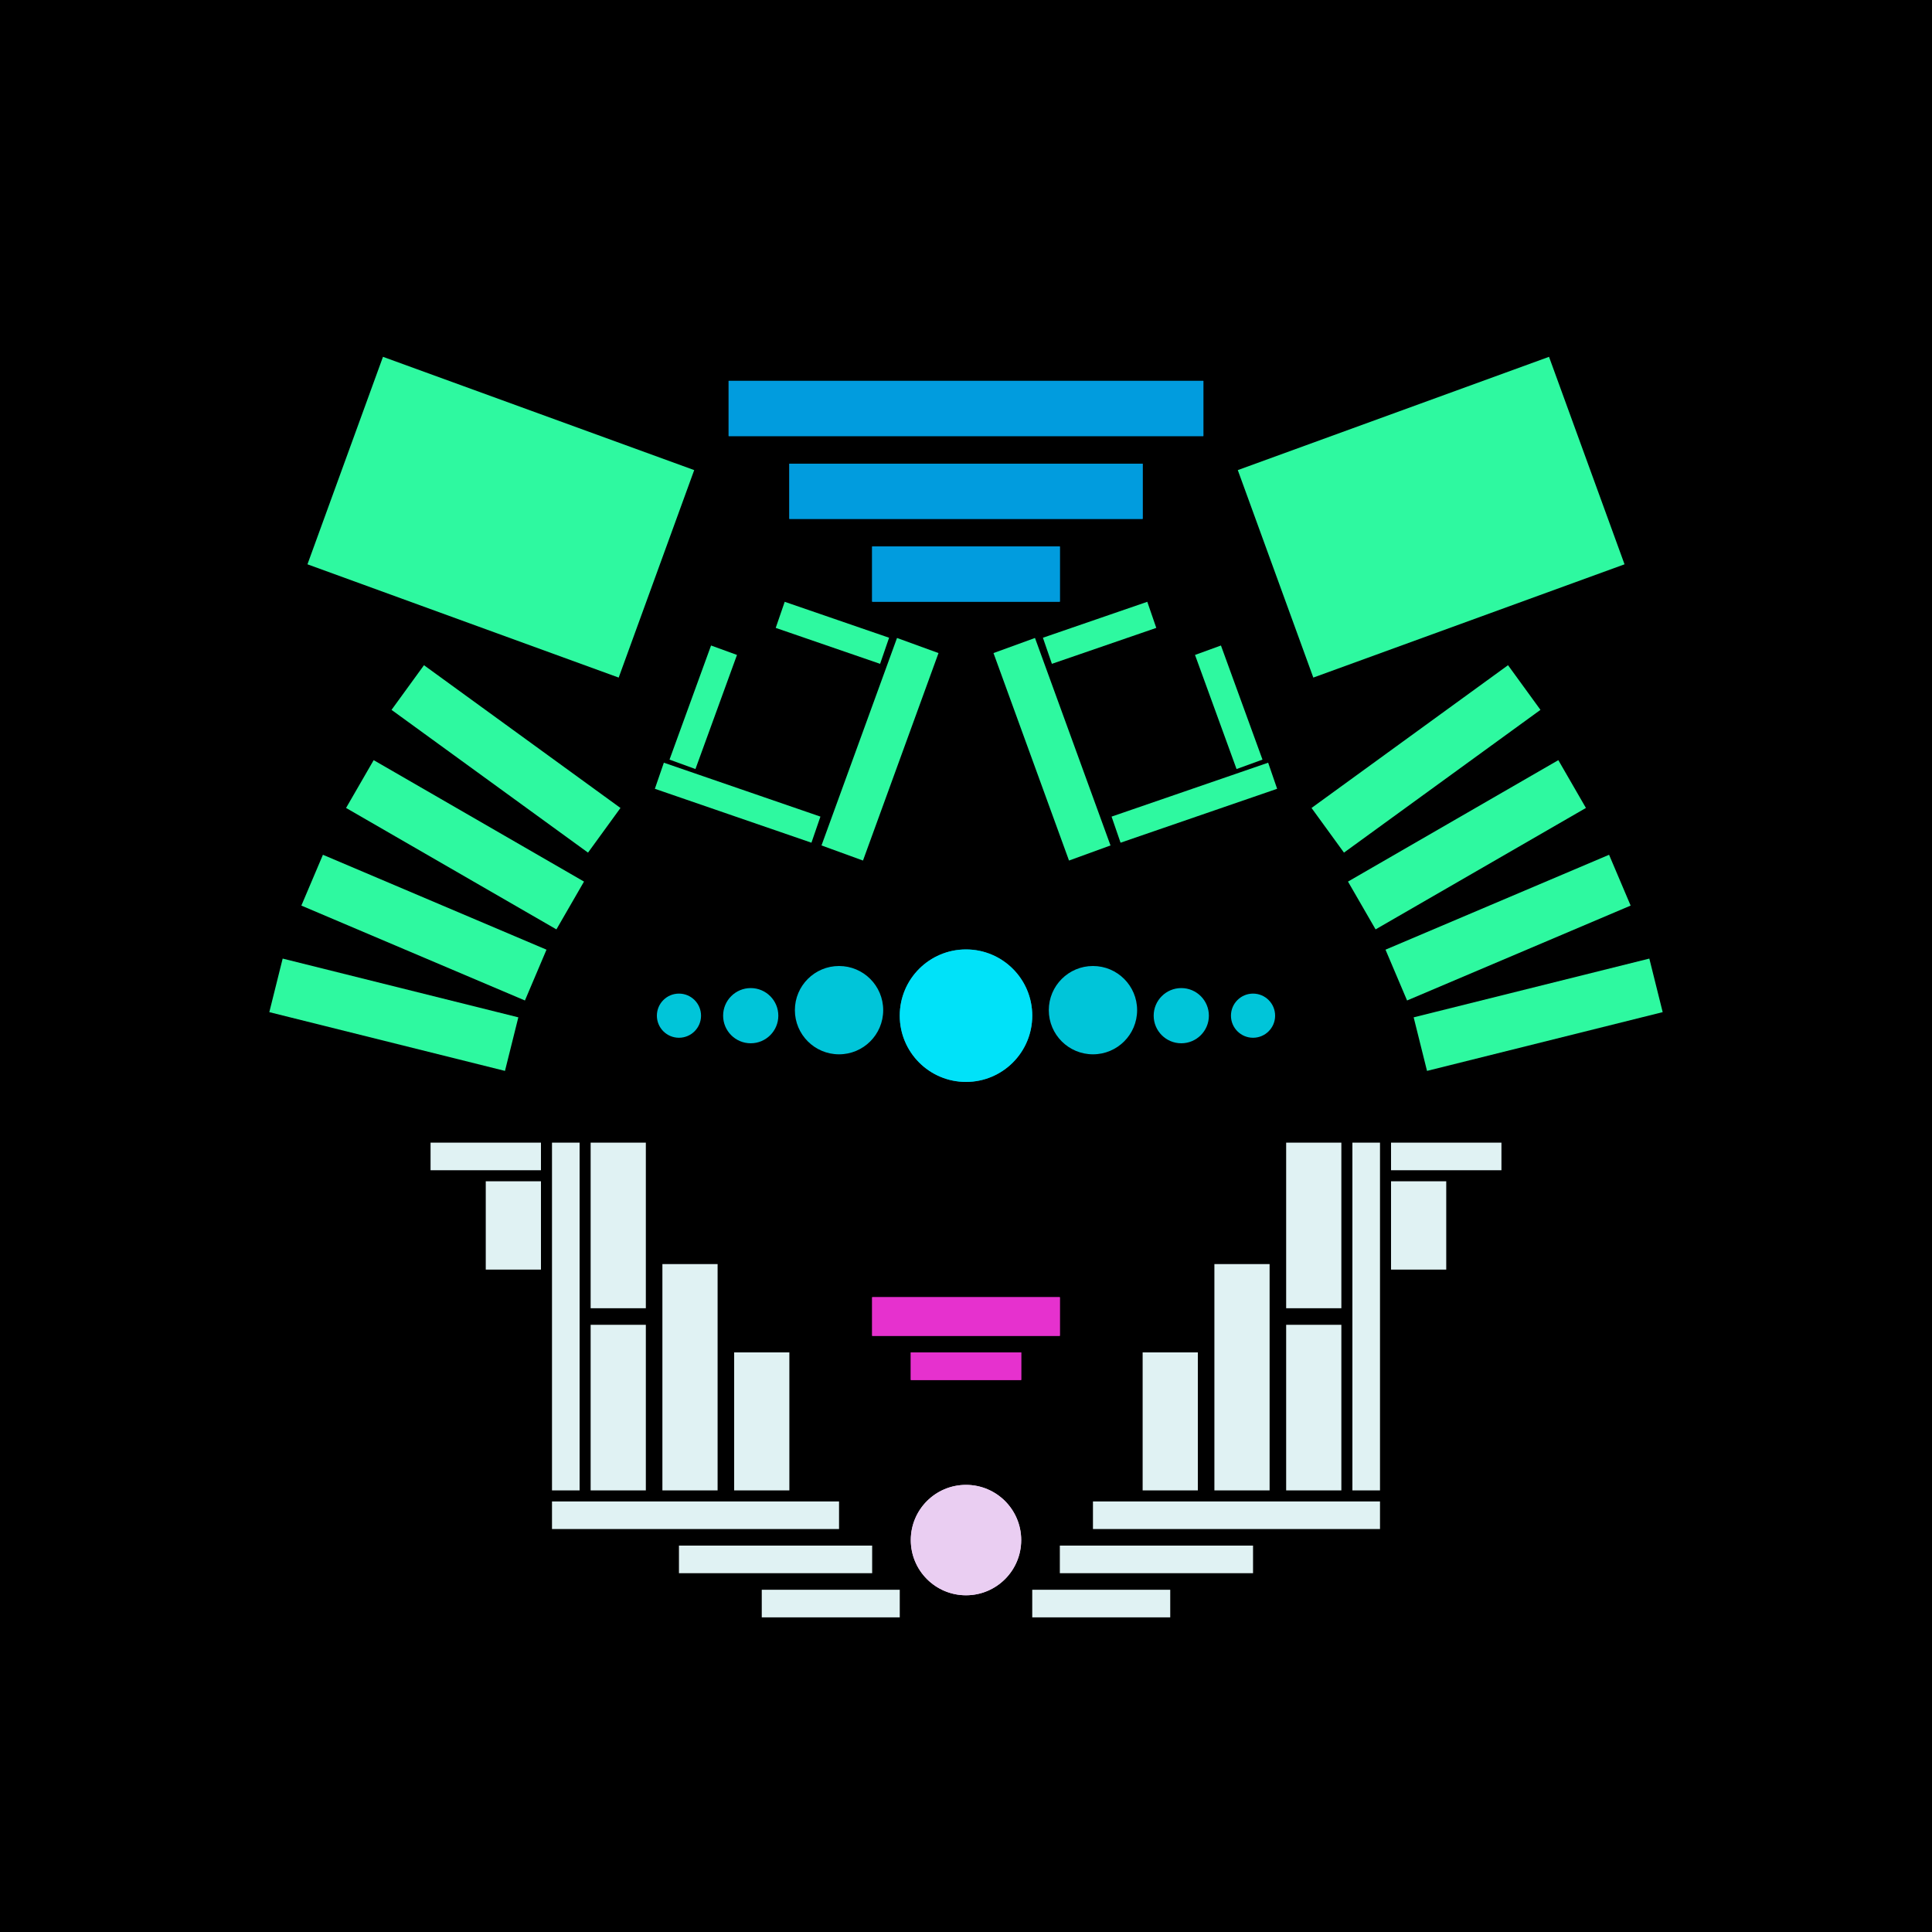 <svg xmlns='http://www.w3.org/2000/svg' preserveAspectRatio='xMinYMin meet' viewBox='0 0 350 350'> <filter id='neon' y='-2' x='-1' width='350' height='350'><feDropShadow flood-color='#3f285e' dx='0' dy='5' flood-opacity='1' stdDeviation='2' result='shadow'/><feOffset in='StrokePaint' dx='0' dy='2' result='offStrPnt'/><feFlood flood-color='#E0F2F3' flood-opacity='0.2' result='flood1' /><feOffset in='SourceGraphic' dx='0' dy='-1' result='offFlood'/><feOffset in='SourceGraphic' dx='0' dy='3' result='offShadow'/><feComposite in='flood1' in2='offFlood' operator='in'  result='cmpFlood' /><feComposite in='shadow' in2='offShadow' operator='in'  result='cmpSha' /><feGaussianBlur in='offStrPnt' stdDeviation='3.5' result='bStrokeP'/><feGaussianBlur in='cmpFlood' stdDeviation='0.8' result='bFlood'/><feGaussianBlur in='cmpSha' stdDeviation='0.4' result='bShadow'/><feMerge><feMergeNode in='bStrokeP'/><feMergeNode in='SourceGraphic'/><feMergeNode in='bFlood'/><feMergeNode in='bshadow'/></feMerge></filter><rect width='100%'  height='100%' fill='#000000'/> <g filter='url(#neon)' ><rect x='100' y= '268' width='52 ' height=  '5  '  fill= '#E0F2F3' /><rect x='107' y= '203' width='10 ' height=  '30 '  fill= '#E0F2F3' /><rect x='107' y= '236' width='10 ' height=  '30 '  fill= '#E0F2F3' /><rect x='100' y= '203' width='5  ' height=  '63 '  fill= '#E0F2F3' /><rect x='78 ' y= '203' width='20 ' height=  '5  '  fill= '#E0F2F3' /><rect x='88 ' y= '210' width='10 ' height=  '16 '  fill= '#E0F2F3' /><rect x='120' y= '225' width='10 ' height=  '41 '  fill= '#E0F2F3' /><rect x='123' y= '276' width='35 ' height=  '5  '  fill= '#E0F2F3' /><rect x='138' y= '284' width='25 ' height=  '5  '  fill= '#E0F2F3' /><rect x='133' y= '241' width='10 ' height=  '25 '  fill= '#E0F2F3' /><circle cx='175' cy='275' r ='10 '  fill= '#EACEF2' /><rect x='100' y= '268' width='52 ' height=  '5  '  fill= '#E0F2F3' transform= 'scale(-1,1) translate(-350,0)'/><rect x='107' y= '203' width='10 ' height=  '30 '  fill= '#E0F2F3' transform= 'scale(-1,1) translate(-350,0)'/><rect x='107' y= '236' width='10 ' height=  '30 '  fill= '#E0F2F3' transform= 'scale(-1,1) translate(-350,0)'/><rect x='100' y= '203' width='5  ' height=  '63 '  fill= '#E0F2F3' transform= 'scale(-1,1) translate(-350,0)'/><rect x='78 ' y= '203' width='20 ' height=  '5  '  fill= '#E0F2F3' transform= 'scale(-1,1) translate(-350,0)'/><rect x='88 ' y= '210' width='10 ' height=  '16 '  fill= '#E0F2F3' transform= 'scale(-1,1) translate(-350,0)'/><rect x='120' y= '225' width='10 ' height=  '41 '  fill= '#E0F2F3' transform= 'scale(-1,1) translate(-350,0)'/><rect x='123' y= '276' width='35 ' height=  '5  '  fill= '#E0F2F3' transform= 'scale(-1,1) translate(-350,0)'/><rect x='138' y= '284' width='25 ' height=  '5  '  fill= '#E0F2F3' transform= 'scale(-1,1) translate(-350,0)'/><rect x='133' y= '241' width='10 ' height=  '25 '  fill= '#E0F2F3' transform= 'scale(-1,1) translate(-350,0)'/><circle cx='175' cy='275' r ='10 '  fill= '#EACEF2' transform= 'scale(-1,1) translate(-350,0)'/><rect x='158' y= '95 ' width='34 ' height=  '10 '  fill= '#019CDE' /><rect x='143' y= '80 ' width='64 ' height=  '10 '  fill= '#019CDE' /><rect x='132' y= '65 ' width='86 ' height=  '10 '  fill= '#019CDE' /><rect x='141' y= '108' width='20 ' height=  '5  '  fill= '#2ef9a0' transform = '  translate( 44  , -43 ) rotate ( 19 )'  /><rect x='119' y= '139' width='30 ' height=  '5  '  fill= '#2ef9a0' transform = '  translate( 53  , -36 ) rotate ( 19 )'  /><rect x='125' y= '113' width='5  ' height=  '22 '  fill= '#2ef9a0' transform = '  translate( 50  , -36 ) rotate ( 20 )'  /><rect x='61 ' y= '70 ' width='60 ' height=  '40 '  fill= '#2ef9a0' transform = '  translate( 36  , -26 ) rotate ( 20 )'  /><rect x='70 ' y= '129' width='44 ' height=  '10 '  fill= '#2ef9a0' transform = '  translate( 96  , -29 ) rotate ( 36 )'  /><rect x='62 ' y= '144' width='44 ' height=  '10 '  fill= '#2ef9a0' transform = '  translate( 86  , -22 ) rotate ( 30 )'  /><rect x='55 ' y= '159' width='44 ' height=  '10 '  fill= '#2ef9a0' transform = '  translate( 70  , -17 ) rotate ( 23 )'  /><rect x='49 ' y= '175' width='44 ' height=  '10 '  fill= '#2ef9a0' transform = '  translate( 46  , -12 ) rotate ( 14 )'  /><rect x='139' y= '128' width='40 ' height=  '8  '  fill= '#2ef9a0' transform = '  translate( -19 , 236 ) rotate ( -70)'  /><rect x='158' y= '95 ' width='34 ' height=  '10 '  fill= '#019CDE' transform= 'scale(-1,1) translate(-350,0)'/><rect x='143' y= '80 ' width='64 ' height=  '10 '  fill= '#019CDE' transform= 'scale(-1,1) translate(-350,0)'/><rect x='132' y= '65 ' width='86 ' height=  '10 '  fill= '#019CDE' transform= 'scale(-1,1) translate(-350,0)'/><rect x='141' y= '108' width='20 ' height=  '5  '  fill= '#2ef9a0' transform = ' scale(-1,1)  translate(-350,0) translate( 44  , -43 ) rotate ( 19 )'  /><rect x='119' y= '139' width='30 ' height=  '5  '  fill= '#2ef9a0' transform = ' scale(-1,1)  translate(-350,0) translate( 53  , -36 ) rotate ( 19 )'  /><rect x='125' y= '113' width='5  ' height=  '22 '  fill= '#2ef9a0' transform = ' scale(-1,1)  translate(-350,0) translate( 50  , -36 ) rotate ( 20 )'  /><rect x='61 ' y= '70 ' width='60 ' height=  '40 '  fill= '#2ef9a0' transform = ' scale(-1,1)  translate(-350,0) translate( 36  , -26 ) rotate ( 20 )'  /><rect x='70 ' y= '129' width='44 ' height=  '10 '  fill= '#2ef9a0' transform = ' scale(-1,1)  translate(-350,0) translate( 96  , -29 ) rotate ( 36 )'  /><rect x='62 ' y= '144' width='44 ' height=  '10 '  fill= '#2ef9a0' transform = ' scale(-1,1)  translate(-350,0) translate( 86  , -22 ) rotate ( 30 )'  /><rect x='55 ' y= '159' width='44 ' height=  '10 '  fill= '#2ef9a0' transform = ' scale(-1,1)  translate(-350,0) translate( 70  , -17 ) rotate ( 23 )'  /><rect x='49 ' y= '175' width='44 ' height=  '10 '  fill= '#2ef9a0' transform = ' scale(-1,1)  translate(-350,0) translate( 46  , -12 ) rotate ( 14 )'  /><rect x='139' y= '128' width='40 ' height=  '8  '  fill= '#2ef9a0' transform = ' scale(-1,1)  translate(-350,0) translate( -19 , 236 ) rotate ( -70)'  /><rect x='158' y= '231' width='34 ' height=  '7  '  fill= '#e631ce' /><rect x='165' y= '241' width='20 ' height=  '5  '  fill= '#e631ce' /><rect x='158' y= '231' width='34 ' height=  '7  '  fill= '#e631ce' transform= 'scale(-1,1) translate(-350,0)'/><rect x='165' y= '241' width='20 ' height=  '5  '  fill= '#e631ce' transform= 'scale(-1,1) translate(-350,0)'/></g><g fill-opacity='0.85'><circle cx='175' cy='180' r ='12 '  fill= '#00E7FF' filter='url(#neon)'  /><circle cx='152' cy='179' r ='8  '  fill= '#00E7FF' filter='url(#neon)'  /><circle cx='136' cy='180' r ='5  '  fill= '#00E7FF' filter='url(#neon)'  /><circle cx='123' cy='180' r ='4  '  fill= '#00E7FF' filter='url(#neon)'  /><circle cx='175' cy='180' r ='12 '  fill= '#00E7FF' filter='url(#neon)'  transform= 'scale(-1,1) translate(-350,0)'/><circle cx='152' cy='179' r ='8  '  fill= '#00E7FF' filter='url(#neon)'  transform= 'scale(-1,1) translate(-350,0)'/><circle cx='136' cy='180' r ='5  '  fill= '#00E7FF' filter='url(#neon)'  transform= 'scale(-1,1) translate(-350,0)'/><circle cx='123' cy='180' r ='4  '  fill= '#00E7FF' filter='url(#neon)'  transform= 'scale(-1,1) translate(-350,0)'/></g></svg>